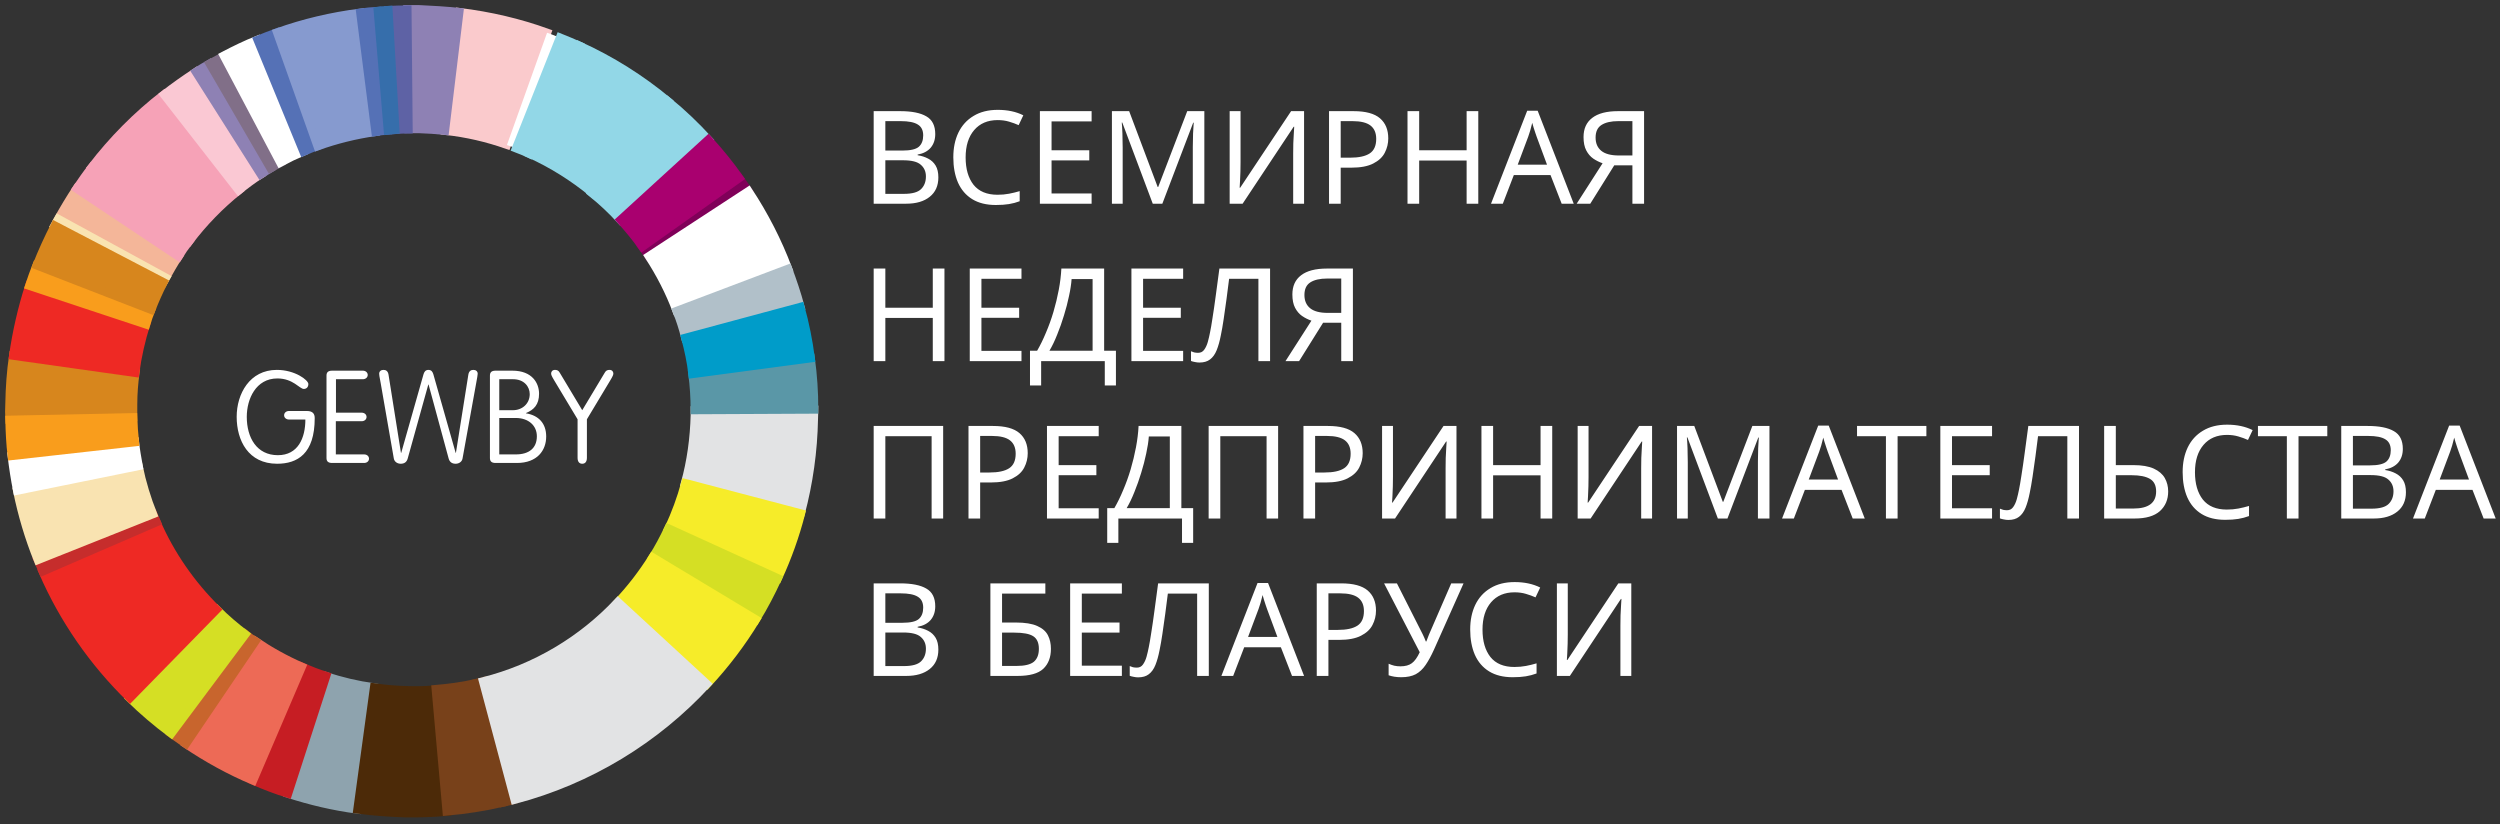 <?xml version="1.0" encoding="UTF-8"?> <svg xmlns="http://www.w3.org/2000/svg" width="270" height="89" viewBox="0 0 270 89" fill="none"><rect x="0" y="0" width="270" height="89" fill="#333333" stroke="none"/> <g clip-path="url(#clip0_79_1818)"> <path fill-rule="evenodd" clip-rule="evenodd" d="M49.635 1.31C52.919 1.712 56.079 2.454 59.084 3.537L54.747 15.636C52.64 14.894 50.41 14.368 48.086 14.12L49.635 1.31Z" fill="#FACACC"></path> <path fill-rule="evenodd" clip-rule="evenodd" d="M49.635 1.31C52.919 1.712 56.079 2.454 59.084 3.537L54.747 15.636C52.64 14.894 50.41 14.368 48.086 14.12L49.635 1.31Z" stroke="#FACACC" stroke-width="0.9" stroke-miterlimit="3.864"></path> <path fill-rule="evenodd" clip-rule="evenodd" d="M59.084 3.537C59.548 3.692 59.982 3.877 60.447 4.063L55.706 16.007C55.397 15.883 55.056 15.76 54.746 15.667L59.084 3.537Z" fill="white"></path> <path fill-rule="evenodd" clip-rule="evenodd" d="M60.478 4.063C61.16 4.342 61.873 4.62 62.554 4.93L57.194 16.626C56.73 16.41 56.234 16.193 55.738 16.008L60.478 4.063Z" fill="#92D7E7"></path> <path fill-rule="evenodd" clip-rule="evenodd" d="M60.478 4.063C61.16 4.342 61.873 4.62 62.554 4.93L57.194 16.626C56.73 16.41 56.234 16.193 55.738 16.008L60.478 4.063Z" stroke="#92D7E7" stroke-width="0.9" stroke-miterlimit="3.864"></path> <path fill-rule="evenodd" clip-rule="evenodd" d="M62.553 4.929C66.023 6.507 69.215 8.519 72.127 10.932L63.947 20.803C61.903 19.132 59.641 17.709 57.193 16.595L62.553 4.929Z" fill="#92D7E7"></path> <path fill-rule="evenodd" clip-rule="evenodd" d="M62.553 4.929C66.023 6.507 69.215 8.519 72.127 10.932L63.947 20.803C61.903 19.132 59.641 17.709 57.193 16.595L62.553 4.929Z" stroke="#92D7E7" stroke-width="0.9" stroke-miterlimit="3.864"></path> <path fill-rule="evenodd" clip-rule="evenodd" d="M79.841 19.226C80.182 19.69 80.492 20.154 80.802 20.618L70.051 27.642C69.834 27.302 69.617 26.992 69.369 26.652L79.841 19.226Z" fill="#800059"></path> <path fill-rule="evenodd" clip-rule="evenodd" d="M79.841 19.226C80.182 19.69 80.492 20.154 80.802 20.618L70.051 27.642C69.834 27.302 69.617 26.992 69.369 26.652L79.841 19.226Z" stroke="#800059" stroke-width="0.9" stroke-miterlimit="3.864"></path> <path fill-rule="evenodd" clip-rule="evenodd" d="M80.833 20.649C82.537 23.248 83.993 26.064 85.108 29.035L73.087 33.583C72.313 31.51 71.29 29.53 70.082 27.673L80.833 20.649Z" fill="white"></path> <path fill-rule="evenodd" clip-rule="evenodd" d="M80.833 20.649C82.537 23.248 83.993 26.064 85.108 29.035L73.087 33.583C72.313 31.51 71.29 29.53 70.082 27.673L80.833 20.649Z" stroke="white" stroke-width="0.9" stroke-miterlimit="3.864"></path> <path fill-rule="evenodd" clip-rule="evenodd" d="M85.107 29.034C85.603 30.365 86.067 31.726 86.439 33.119L74.015 36.461C73.767 35.47 73.458 34.511 73.086 33.583L85.107 29.034Z" fill="#B1C0C9"></path> <path fill-rule="evenodd" clip-rule="evenodd" d="M85.107 29.034C85.603 30.365 86.067 31.726 86.439 33.119L74.015 36.461C73.767 35.47 73.458 34.511 73.086 33.583L85.107 29.034Z" stroke="#B1C0C9" stroke-width="0.9" stroke-miterlimit="3.864"></path> <path fill-rule="evenodd" clip-rule="evenodd" d="M87.897 45.218C87.835 48.745 87.34 52.18 86.472 55.46L73.986 52.18C74.637 49.828 74.978 47.353 75.04 44.815V44.32L87.928 44.258C87.928 44.568 87.897 44.877 87.897 45.218Z" fill="#E2E3E4"></path> <path fill-rule="evenodd" clip-rule="evenodd" d="M87.897 45.218C87.835 48.745 87.34 52.18 86.472 55.46L73.986 52.18C74.637 49.828 74.978 47.353 75.04 44.815V44.32L87.928 44.258C87.928 44.568 87.897 44.877 87.897 45.218Z" stroke="#E2E3E4" stroke-width="0.9" stroke-miterlimit="3.864"></path> <path fill-rule="evenodd" clip-rule="evenodd" d="M86.504 55.46C85.884 57.873 85.047 60.194 84.025 62.422L72.221 57.038C72.964 55.491 73.553 53.851 74.018 52.18L86.504 55.46Z" fill="#F6EC29"></path> <path fill-rule="evenodd" clip-rule="evenodd" d="M86.504 55.46C85.884 57.873 85.047 60.194 84.025 62.422L72.221 57.038C72.964 55.491 73.553 53.851 74.018 52.18L86.504 55.46Z" stroke="#F6EC29" stroke-width="0.9" stroke-miterlimit="3.864"></path> <path fill-rule="evenodd" clip-rule="evenodd" d="M83.993 62.453C83.28 64.001 82.506 65.486 81.638 66.909L70.516 60.164C71.135 59.173 71.693 58.121 72.189 57.069L83.993 62.453Z" fill="#D5DF24"></path> <path fill-rule="evenodd" clip-rule="evenodd" d="M83.993 62.453C83.28 64.001 82.506 65.486 81.638 66.909L70.516 60.164C71.135 59.173 71.693 58.121 72.189 57.069L83.993 62.453Z" stroke="#D5DF24" stroke-width="0.9" stroke-miterlimit="3.864"></path> <path fill-rule="evenodd" clip-rule="evenodd" d="M55.551 86.372C55.148 86.496 54.746 86.589 54.312 86.682L51.307 73.809C51.586 73.748 51.864 73.686 52.174 73.593L55.551 86.372Z" fill="#78411A"></path> <path fill-rule="evenodd" clip-rule="evenodd" d="M55.551 86.372C55.148 86.496 54.746 86.589 54.312 86.682L51.307 73.809C51.586 73.748 51.864 73.686 52.174 73.593L55.551 86.372Z" stroke="#78411A" stroke-width="0.9" stroke-miterlimit="3.864"></path> <path fill-rule="evenodd" clip-rule="evenodd" d="M38.574 87.425C36.003 87.084 33.524 86.496 31.139 85.723L35.228 73.036C36.87 73.593 38.605 73.995 40.371 74.243L38.574 87.425Z" fill="#8EA3AE"></path> <path fill-rule="evenodd" clip-rule="evenodd" d="M38.574 87.425C36.003 87.084 33.524 86.496 31.139 85.723L35.228 73.036C36.87 73.593 38.605 73.995 40.371 74.243L38.574 87.425Z" stroke="#8EA3AE" stroke-width="0.9" stroke-miterlimit="3.864"></path> <path fill-rule="evenodd" clip-rule="evenodd" d="M31.106 85.722C29.805 85.32 28.535 84.825 27.326 84.299L32.593 72.015C33.461 72.386 34.328 72.726 35.227 73.005L31.106 85.722Z" fill="#C61D23"></path> <path fill-rule="evenodd" clip-rule="evenodd" d="M31.106 85.722C29.805 85.32 28.535 84.825 27.326 84.299L32.593 72.015C33.461 72.386 34.328 72.726 35.227 73.005L31.106 85.722Z" stroke="#C61D23" stroke-width="0.9" stroke-miterlimit="3.864"></path> <path fill-rule="evenodd" clip-rule="evenodd" d="M20.109 80.37L27.607 69.261C29.156 70.313 30.829 71.242 32.595 72.015L27.328 84.3C24.757 83.217 22.371 81.886 20.109 80.37Z" fill="#ED6A56"></path> <path fill-rule="evenodd" clip-rule="evenodd" d="M20.109 80.37L27.607 69.261C29.156 70.313 30.829 71.242 32.595 72.015L27.328 84.3C24.757 83.217 22.371 81.886 20.109 80.37Z" stroke="#ED6A56" stroke-width="0.9" stroke-miterlimit="3.864"></path> <path fill-rule="evenodd" clip-rule="evenodd" d="M20.078 80.339C19.551 79.967 19.025 79.596 18.498 79.225L26.491 68.487C26.832 68.766 27.204 69.013 27.576 69.261L20.078 80.339Z" fill="#C8652D"></path> <path fill-rule="evenodd" clip-rule="evenodd" d="M20.078 80.339C19.551 79.967 19.025 79.596 18.498 79.225L26.491 68.487C26.832 68.766 27.204 69.013 27.576 69.261L20.078 80.339Z" stroke="#C8652D" stroke-width="0.9" stroke-miterlimit="3.864"></path> <path fill-rule="evenodd" clip-rule="evenodd" d="M18.497 79.224C16.917 78.049 15.429 76.78 14.035 75.418L23.423 65.857C24.383 66.816 25.406 67.683 26.49 68.518L18.497 79.224Z" fill="#D5DF24"></path> <path fill-rule="evenodd" clip-rule="evenodd" d="M18.497 79.224C16.917 78.049 15.429 76.78 14.035 75.418L23.423 65.857C24.383 66.816 25.406 67.683 26.49 68.518L18.497 79.224Z" stroke="#D5DF24" stroke-width="0.9" stroke-miterlimit="3.864"></path> <path fill-rule="evenodd" clip-rule="evenodd" d="M14.036 75.387C10.07 71.519 6.848 66.878 4.617 61.741L16.886 56.388C18.435 59.947 20.666 63.134 23.392 65.826L14.036 75.387Z" fill="#EE2924"></path> <path fill-rule="evenodd" clip-rule="evenodd" d="M14.036 75.387C10.07 71.519 6.848 66.878 4.617 61.741L16.886 56.388C18.435 59.947 20.666 63.134 23.392 65.826L14.036 75.387Z" stroke="#EE2924" stroke-width="0.9" stroke-miterlimit="3.864"></path> <path fill-rule="evenodd" clip-rule="evenodd" d="M4.617 61.711C4.431 61.308 4.276 60.875 4.09 60.473L16.545 55.522C16.669 55.8 16.793 56.11 16.916 56.388L4.617 61.711Z" fill="#C62D2C"></path> <path fill-rule="evenodd" clip-rule="evenodd" d="M4.617 61.711C4.431 61.308 4.276 60.875 4.09 60.473L16.545 55.522C16.669 55.8 16.793 56.11 16.916 56.388L4.617 61.711Z" stroke="#C62D2C" stroke-width="0.9" stroke-miterlimit="3.864"></path> <path fill-rule="evenodd" clip-rule="evenodd" d="M4.09 60.473C3.13 58.09 2.386 55.584 1.859 53.015L14.965 50.385C15.337 52.149 15.863 53.882 16.514 55.522L4.09 60.473Z" fill="#F9E3B1"></path> <path fill-rule="evenodd" clip-rule="evenodd" d="M4.09 60.473C3.13 58.09 2.386 55.584 1.859 53.015L14.965 50.385C15.337 52.149 15.863 53.882 16.514 55.522L4.09 60.473Z" stroke="#F9E3B1" stroke-width="0.9" stroke-miterlimit="3.864"></path> <path fill-rule="evenodd" clip-rule="evenodd" d="M1.023 43.609C1.054 41.845 1.178 40.112 1.426 38.41L14.624 40.236C14.47 41.35 14.377 42.495 14.377 43.67C14.377 44.135 14.377 44.568 14.377 45.032L1.023 45.31C0.992 44.754 0.992 44.197 1.023 43.609Z" fill="#D7861D"></path> <path fill-rule="evenodd" clip-rule="evenodd" d="M1.023 43.609C1.054 41.845 1.178 40.112 1.426 38.41L14.624 40.236C14.47 41.35 14.377 42.495 14.377 43.67C14.377 44.135 14.377 44.568 14.377 45.032L1.023 45.31C0.992 44.754 0.992 44.197 1.023 43.609Z" stroke="#D7861D" stroke-width="0.9" stroke-miterlimit="3.864"></path> <path fill-rule="evenodd" clip-rule="evenodd" d="M1.426 38.41C1.798 35.811 2.386 33.274 3.161 30.86L15.771 35.007C15.244 36.709 14.841 38.441 14.593 40.267L1.426 38.41Z" fill="#EE2924"></path> <path fill-rule="evenodd" clip-rule="evenodd" d="M1.426 38.41C1.798 35.811 2.386 33.274 3.161 30.86L15.771 35.007C15.244 36.709 14.841 38.441 14.593 40.267L1.426 38.41Z" stroke="#EE2924" stroke-width="0.9" stroke-miterlimit="3.864"></path> <path fill-rule="evenodd" clip-rule="evenodd" d="M6.289 23.651C6.909 22.537 7.559 21.454 8.272 20.371L19.27 27.704C18.775 28.447 18.341 29.22 17.907 29.994L6.289 23.651Z" fill="#F4B699"></path> <path fill-rule="evenodd" clip-rule="evenodd" d="M6.289 23.651C6.909 22.537 7.559 21.454 8.272 20.371L19.27 27.704C18.775 28.447 18.341 29.22 17.907 29.994L6.289 23.651Z" stroke="#F4B699" stroke-width="0.9" stroke-miterlimit="3.864"></path> <path fill-rule="evenodd" clip-rule="evenodd" d="M8.273 20.37C8.8 19.597 9.327 18.823 9.915 18.081L20.387 26.095C19.985 26.621 19.613 27.147 19.272 27.704L8.273 20.37Z" fill="#F6A2B7"></path> <path fill-rule="evenodd" clip-rule="evenodd" d="M8.273 20.37C8.8 19.597 9.327 18.823 9.915 18.081L20.387 26.095C19.985 26.621 19.613 27.147 19.272 27.704L8.273 20.37Z" stroke="#F6A2B7" stroke-width="0.9" stroke-miterlimit="3.864"></path> <path fill-rule="evenodd" clip-rule="evenodd" d="M9.916 18.05C12.178 15.11 14.78 12.48 17.692 10.221L25.779 20.556C23.765 22.165 21.968 24.022 20.419 26.064L9.916 18.05Z" fill="#F6A2B7"></path> <path fill-rule="evenodd" clip-rule="evenodd" d="M9.916 18.05C12.178 15.11 14.78 12.48 17.692 10.221L25.779 20.556C23.765 22.165 21.968 24.022 20.419 26.064L9.916 18.05Z" stroke="#F6A2B7" stroke-width="0.9" stroke-miterlimit="3.864"></path> <path fill-rule="evenodd" clip-rule="evenodd" d="M17.723 10.221C18.838 9.354 19.984 8.55 21.162 7.776L28.164 18.823C27.327 19.349 26.552 19.937 25.778 20.556L17.723 10.221Z" fill="#FAC8D3"></path> <path fill-rule="evenodd" clip-rule="evenodd" d="M17.723 10.221C18.838 9.354 19.984 8.55 21.162 7.776L28.164 18.823C27.327 19.349 26.552 19.937 25.778 20.556L17.723 10.221Z" stroke="#FAC8D3" stroke-width="0.9" stroke-miterlimit="3.864"></path> <path fill-rule="evenodd" clip-rule="evenodd" d="M21.162 7.776C21.658 7.467 22.123 7.157 22.618 6.879L29.186 18.204C28.846 18.421 28.505 18.606 28.164 18.823L21.162 7.776Z" fill="#8E81B4"></path> <path fill-rule="evenodd" clip-rule="evenodd" d="M21.162 7.776C21.658 7.467 22.123 7.157 22.618 6.879L29.186 18.204C28.846 18.421 28.505 18.606 28.164 18.823L21.162 7.776Z" stroke="#8E81B4" stroke-width="0.9" stroke-miterlimit="3.864"></path> <path fill-rule="evenodd" clip-rule="evenodd" d="M22.648 6.879C23.144 6.601 23.64 6.322 24.167 6.044L30.27 17.586C29.929 17.771 29.557 17.988 29.217 18.174L22.648 6.879Z" fill="#816F88"></path> <path fill-rule="evenodd" clip-rule="evenodd" d="M22.648 6.879C23.144 6.601 23.64 6.322 24.167 6.044L30.27 17.586C29.929 17.771 29.557 17.988 29.217 18.174L22.648 6.879Z" stroke="#816F88" stroke-width="0.9" stroke-miterlimit="3.864"></path> <path fill-rule="evenodd" clip-rule="evenodd" d="M24.168 6.013C25.345 5.394 26.554 4.806 27.793 4.311L32.781 16.348C31.913 16.719 31.077 17.122 30.271 17.555L24.168 6.013Z" fill="white"></path> <path fill-rule="evenodd" clip-rule="evenodd" d="M24.168 6.013C25.345 5.394 26.554 4.806 27.793 4.311L32.781 16.348C31.913 16.719 31.077 17.122 30.271 17.555L24.168 6.013Z" stroke="white" stroke-width="0.9" stroke-miterlimit="3.864"></path> <path fill-rule="evenodd" clip-rule="evenodd" d="M27.822 4.311C28.504 4.032 29.216 3.754 29.898 3.506L34.236 15.791C33.74 15.976 33.275 16.162 32.779 16.379L27.822 4.311Z" fill="#5571B6"></path> <path fill-rule="evenodd" clip-rule="evenodd" d="M27.822 4.311C28.504 4.032 29.216 3.754 29.898 3.506L34.236 15.791C33.74 15.976 33.275 16.162 32.779 16.379L27.822 4.311Z" stroke="#5571B6" stroke-width="0.9" stroke-miterlimit="3.864"></path> <path fill-rule="evenodd" clip-rule="evenodd" d="M29.93 3.507C32.78 2.486 35.785 1.774 38.914 1.372L40.557 14.244C38.388 14.553 36.281 15.079 34.298 15.791L29.93 3.507Z" fill="#869ACF"></path> <path fill-rule="evenodd" clip-rule="evenodd" d="M29.93 3.507C32.78 2.486 35.785 1.774 38.914 1.372L40.557 14.244C38.388 14.553 36.281 15.079 34.298 15.791L29.93 3.507Z" stroke="#869ACF" stroke-width="0.9" stroke-miterlimit="3.864"></path> <path fill-rule="evenodd" clip-rule="evenodd" d="M49.604 1.309L48.055 14.12C47.125 14.027 46.196 13.965 45.235 13.934C44.864 13.934 44.492 13.934 44.12 13.934L43.996 1C44.399 1 44.833 1 45.266 1C46.722 1.062 48.179 1.155 49.604 1.309Z" fill="#8E81B4"></path> <path fill-rule="evenodd" clip-rule="evenodd" d="M49.604 1.309L48.055 14.12C47.125 14.027 46.196 13.965 45.235 13.934C44.864 13.934 44.492 13.934 44.12 13.934L43.996 1C44.399 1 44.833 1 45.266 1C46.722 1.062 48.179 1.155 49.604 1.309Z" stroke="#8E81B4" stroke-width="0.9" stroke-miterlimit="3.864"></path> <path fill-rule="evenodd" clip-rule="evenodd" d="M43.996 1.031L44.12 13.965C43.655 13.965 43.16 13.996 42.695 14.027L41.951 1.093C42.633 1.062 43.314 1.031 43.996 1.031Z" fill="#5E62A5"></path> <path fill-rule="evenodd" clip-rule="evenodd" d="M43.996 1.031L44.12 13.965C43.655 13.965 43.16 13.996 42.695 14.027L41.951 1.093C42.633 1.062 43.314 1.031 43.996 1.031Z" stroke="#5E62A5" stroke-width="0.9" stroke-miterlimit="3.864"></path> <path fill-rule="evenodd" clip-rule="evenodd" d="M38.914 1.371C39.534 1.278 40.153 1.216 40.773 1.186L41.857 14.089C41.424 14.12 40.99 14.182 40.556 14.244L38.914 1.371Z" fill="#5571B6"></path> <path fill-rule="evenodd" clip-rule="evenodd" d="M38.914 1.371C39.534 1.278 40.153 1.216 40.773 1.186L41.857 14.089C41.424 14.12 40.99 14.182 40.556 14.244L38.914 1.371Z" stroke="#5571B6" stroke-width="0.9" stroke-miterlimit="3.864"></path> <path fill-rule="evenodd" clip-rule="evenodd" d="M41.951 1.093L42.695 14.027C42.416 14.058 42.137 14.058 41.889 14.089L40.805 1.186C41.145 1.124 41.548 1.124 41.951 1.093Z" fill="#366EAB"></path> <path fill-rule="evenodd" clip-rule="evenodd" d="M41.951 1.093L42.695 14.027C42.416 14.058 42.137 14.058 41.889 14.089L40.805 1.186C41.145 1.124 41.548 1.124 41.951 1.093Z" stroke="#366EAB" stroke-width="0.9" stroke-miterlimit="3.864"></path> <path fill-rule="evenodd" clip-rule="evenodd" d="M6.29 23.65L17.908 29.994C17.815 30.148 17.753 30.303 17.66 30.458L5.918 24.331C6.042 24.114 6.166 23.867 6.29 23.65Z" fill="#F9E3B1"></path> <path fill-rule="evenodd" clip-rule="evenodd" d="M6.29 23.65L17.908 29.994C17.815 30.148 17.753 30.303 17.66 30.458L5.918 24.331C6.042 24.114 6.166 23.867 6.29 23.65Z" stroke="#F9E3B1" stroke-width="0.9" stroke-miterlimit="3.864"></path> <path fill-rule="evenodd" clip-rule="evenodd" d="M3.16 30.86C3.408 30.117 3.656 29.405 3.935 28.694L16.297 33.521C16.111 34.016 15.925 34.511 15.77 35.037L3.16 30.86Z" fill="#F99D1C"></path> <path fill-rule="evenodd" clip-rule="evenodd" d="M3.16 30.86C3.408 30.117 3.656 29.405 3.935 28.694L16.297 33.521C16.111 34.016 15.925 34.511 15.77 35.037L3.16 30.86Z" stroke="#F99D1C" stroke-width="0.9" stroke-miterlimit="3.864"></path> <path fill-rule="evenodd" clip-rule="evenodd" d="M16.329 33.46L3.967 28.663C4.555 27.178 5.206 25.755 5.919 24.362L17.661 30.489C17.165 31.448 16.731 32.438 16.329 33.46Z" fill="#D7861D"></path> <path fill-rule="evenodd" clip-rule="evenodd" d="M16.329 33.46L3.967 28.663C4.555 27.178 5.206 25.755 5.919 24.362L17.661 30.489C17.165 31.448 16.731 32.438 16.329 33.46Z" stroke="#D7861D" stroke-width="0.9" stroke-miterlimit="3.864"></path> <path fill-rule="evenodd" clip-rule="evenodd" d="M38.605 87.424L40.403 74.242C41.642 74.428 42.881 74.521 44.151 74.552C45.143 74.583 46.103 74.552 47.095 74.459L48.272 87.671C46.754 87.795 45.236 87.857 43.687 87.826C41.952 87.764 40.248 87.641 38.605 87.424Z" fill="#4C2A08"></path> <path fill-rule="evenodd" clip-rule="evenodd" d="M38.605 87.424L40.403 74.242C41.642 74.428 42.881 74.521 44.151 74.552C45.143 74.583 46.103 74.552 47.095 74.459L48.272 87.671C46.754 87.795 45.236 87.857 43.687 87.826C41.952 87.764 40.248 87.641 38.605 87.424Z" stroke="#4C2A08" stroke-width="0.9" stroke-miterlimit="3.864"></path> <path fill-rule="evenodd" clip-rule="evenodd" d="M54.312 86.681C52.329 87.146 50.316 87.455 48.24 87.641L47.062 74.428C48.488 74.304 49.913 74.118 51.276 73.809L54.312 86.681Z" fill="#78411A"></path> <path fill-rule="evenodd" clip-rule="evenodd" d="M54.312 86.681C52.329 87.146 50.316 87.455 48.24 87.641L47.062 74.428C48.488 74.304 49.913 74.118 51.276 73.809L54.312 86.681Z" stroke="#78411A" stroke-width="0.9" stroke-miterlimit="3.864"></path> <path fill-rule="evenodd" clip-rule="evenodd" d="M72.128 10.933C73.677 12.202 75.133 13.594 76.497 15.079L67.016 23.744C66.056 22.692 65.033 21.732 63.918 20.835L72.128 10.933Z" fill="#92D7E7"></path> <path fill-rule="evenodd" clip-rule="evenodd" d="M72.128 10.933C73.677 12.202 75.133 13.594 76.497 15.079L67.016 23.744C66.056 22.692 65.033 21.732 63.918 20.835L72.128 10.933Z" stroke="#92D7E7" stroke-width="0.9" stroke-miterlimit="3.864"></path> <path fill-rule="evenodd" clip-rule="evenodd" d="M79.842 19.225L69.37 26.652C68.658 25.631 67.852 24.672 67.016 23.743L76.496 15.079C77.704 16.41 78.82 17.771 79.842 19.225Z" fill="#A9006F"></path> <path fill-rule="evenodd" clip-rule="evenodd" d="M79.842 19.225L69.37 26.652C68.658 25.631 67.852 24.672 67.016 23.743L76.496 15.079C77.704 16.41 78.82 17.771 79.842 19.225Z" stroke="#A9006F" stroke-width="0.9" stroke-miterlimit="3.864"></path> <path fill-rule="evenodd" clip-rule="evenodd" d="M1.86 52.985C1.612 51.747 1.426 50.51 1.271 49.241L14.563 47.725C14.656 48.591 14.811 49.457 14.966 50.324L1.86 52.985Z" fill="white"></path> <path fill-rule="evenodd" clip-rule="evenodd" d="M1.86 52.985C1.612 51.747 1.426 50.51 1.271 49.241L14.563 47.725C14.656 48.591 14.811 49.457 14.966 50.324L1.86 52.985Z" stroke="white" stroke-width="0.9" stroke-miterlimit="3.864"></path> <path fill-rule="evenodd" clip-rule="evenodd" d="M1.023 45.342L14.377 45.063C14.408 45.961 14.47 46.858 14.563 47.755L1.271 49.241C1.116 47.972 1.054 46.642 1.023 45.342Z" fill="#F99D1C"></path> <path fill-rule="evenodd" clip-rule="evenodd" d="M1.023 45.342L14.377 45.063C14.408 45.961 14.47 46.858 14.563 47.755L1.271 49.241C1.116 47.972 1.054 46.642 1.023 45.342Z" stroke="#F99D1C" stroke-width="0.9" stroke-miterlimit="3.864"></path> <path fill-rule="evenodd" clip-rule="evenodd" d="M81.639 66.909C80.121 69.415 78.355 71.736 76.372 73.871L66.768 65.021C68.162 63.536 69.401 61.927 70.485 60.194L81.639 66.909Z" fill="#F6EC29"></path> <path fill-rule="evenodd" clip-rule="evenodd" d="M81.639 66.909C80.121 69.415 78.355 71.736 76.372 73.871L66.768 65.021C68.162 63.536 69.401 61.927 70.485 60.194L81.639 66.909Z" stroke="#F6EC29" stroke-width="0.9" stroke-miterlimit="3.864"></path> <path fill-rule="evenodd" clip-rule="evenodd" d="M55.582 86.372L52.174 73.593C57.843 72.169 62.863 69.137 66.735 65.022L76.34 73.871C70.825 79.843 63.668 84.237 55.582 86.372Z" fill="#E2E3E4"></path> <path fill-rule="evenodd" clip-rule="evenodd" d="M55.582 86.372L52.174 73.593C57.843 72.169 62.863 69.137 66.735 65.022L76.34 73.871C70.825 79.843 63.668 84.237 55.582 86.372Z" stroke="#E2E3E4" stroke-width="0.9" stroke-miterlimit="3.864"></path> <path fill-rule="evenodd" clip-rule="evenodd" d="M74.791 40.39L87.556 38.688C87.803 40.514 87.927 42.34 87.927 44.227L75.039 44.289C75.039 42.959 74.946 41.659 74.791 40.39Z" fill="#5A97A7"></path> <path fill-rule="evenodd" clip-rule="evenodd" d="M74.791 40.39L87.556 38.688C87.803 40.514 87.927 42.34 87.927 44.227L75.039 44.289C75.039 42.959 74.946 41.659 74.791 40.39Z" stroke="#5A97A7" stroke-width="0.9" stroke-miterlimit="3.864"></path> <path fill-rule="evenodd" clip-rule="evenodd" d="M86.441 33.15C86.937 34.945 87.309 36.801 87.557 38.689L74.792 40.391C74.637 39.06 74.358 37.76 74.018 36.492L86.441 33.15Z" fill="#009CC9"></path> <path fill-rule="evenodd" clip-rule="evenodd" d="M86.441 33.15C86.937 34.945 87.309 36.801 87.557 38.689L74.792 40.391C74.637 39.06 74.358 37.76 74.018 36.492L86.441 33.15Z" stroke="#009CC9" stroke-width="0.9" stroke-miterlimit="3.864"></path> <path d="M31.216 44.386C30.895 44.386 30.684 44.596 30.684 44.848C30.684 45.1 30.895 45.31 31.216 45.31H32.98C32.98 47.312 32.182 49.16 30.012 49.16C27.73 49.16 26.652 47.27 26.652 45.016C26.652 43.098 27.633 40.872 29.956 40.872C31.665 40.872 32.35 42.006 32.812 42.006C33.065 42.006 33.303 41.838 33.303 41.474C33.303 41.054 31.86 39.948 29.901 39.948C26.96 39.948 25.561 42.538 25.561 45.016C25.561 47.578 26.82 50.084 29.928 50.084C32.112 50.084 33.989 49.02 33.989 45.156C33.989 44.75 33.834 44.386 33.135 44.386H31.216ZM36.27 45.492H39.056C39.378 45.492 39.588 45.282 39.588 45.03C39.588 44.778 39.378 44.568 39.056 44.568H36.284V40.956H39.182C39.504 40.956 39.714 40.746 39.714 40.494C39.714 40.242 39.504 40.032 39.182 40.032H35.878C35.43 40.032 35.262 40.214 35.262 40.564V49.468C35.262 49.818 35.43 50 35.878 50H39.322C39.644 50 39.854 49.79 39.854 49.538C39.854 49.286 39.644 49.076 39.322 49.076H36.27V45.492ZM43.331 48.908H43.303L41.959 40.452C41.889 40.046 41.651 39.948 41.413 39.948C41.161 39.948 40.951 40.088 40.951 40.368C40.951 40.48 40.965 40.592 41.119 41.404L42.533 49.524C42.603 49.902 42.953 50.084 43.275 50.084C43.639 50.084 43.919 49.93 44.031 49.524L46.257 41.53H46.285L48.455 49.524C48.567 49.93 48.847 50.084 49.211 50.084C49.533 50.084 49.883 49.902 49.953 49.524L51.423 41.404C51.521 40.886 51.591 40.48 51.591 40.368C51.591 40.088 51.381 39.948 51.129 39.948C50.891 39.948 50.653 40.046 50.583 40.452L49.239 48.908H49.211L46.803 40.424C46.733 40.186 46.607 39.948 46.271 39.948C45.935 39.948 45.809 40.186 45.739 40.424L43.331 48.908ZM52.913 49.468C52.913 49.818 53.081 50 53.529 50H55.825C58.023 50 58.989 48.642 58.989 47.144C58.989 45.73 58.177 44.862 56.805 44.638V44.61C57.659 44.26 58.219 43.7 58.219 42.524C58.219 41.404 57.505 40.032 55.335 40.032H53.529C53.081 40.032 52.913 40.214 52.913 40.564V49.468ZM53.921 40.956H55.419C56.595 40.956 57.211 41.754 57.211 42.566C57.211 43.574 56.427 44.302 55.391 44.302H53.921V40.956ZM53.921 45.142H55.699C57.071 45.142 57.981 45.954 57.981 47.116C57.981 48.404 57.127 49.076 55.713 49.076H53.921V45.142ZM62.882 44.302L60.446 40.242C60.32 40.018 60.166 39.948 59.942 39.948C59.662 39.948 59.522 40.13 59.522 40.34C59.522 40.466 59.578 40.62 59.83 41.04L62.378 45.282V49.44C62.378 49.86 62.56 50.084 62.882 50.084C63.204 50.084 63.386 49.86 63.386 49.44V45.282L65.934 41.04C66.186 40.62 66.242 40.466 66.242 40.34C66.242 40.13 66.102 39.948 65.822 39.948C65.598 39.948 65.444 40.018 65.318 40.242L62.882 44.302Z" fill="white"></path> <path d="M97.213 12.004C98.464 12.004 99.407 12.191 100.041 12.564C100.685 12.928 101.007 13.567 101.007 14.482C101.007 15.07 100.844 15.56 100.517 15.952C100.19 16.334 99.719 16.582 99.103 16.694V16.764C99.523 16.829 99.901 16.951 100.237 17.128C100.582 17.305 100.853 17.557 101.049 17.884C101.245 18.21 101.343 18.635 101.343 19.158C101.343 20.063 101.03 20.763 100.405 21.258C99.789 21.753 98.945 22 97.871 22H94.357V12.004H97.213ZM97.465 16.26C98.324 16.26 98.912 16.125 99.229 15.854C99.547 15.574 99.705 15.163 99.705 14.622C99.705 14.071 99.509 13.679 99.117 13.446C98.735 13.203 98.119 13.082 97.269 13.082H95.617V16.26H97.465ZM95.617 17.31V20.936H97.633C98.52 20.936 99.136 20.763 99.481 20.418C99.827 20.073 99.999 19.62 99.999 19.06C99.999 18.537 99.817 18.117 99.453 17.8C99.099 17.473 98.459 17.31 97.535 17.31H95.617ZM107.746 12.97C106.673 12.97 105.828 13.329 105.212 14.048C104.596 14.767 104.288 15.751 104.288 17.002C104.288 18.243 104.573 19.228 105.142 19.956C105.721 20.674 106.584 21.034 107.732 21.034C108.171 21.034 108.586 20.997 108.978 20.922C109.37 20.847 109.753 20.754 110.126 20.642V21.734C109.753 21.874 109.366 21.977 108.964 22.042C108.572 22.107 108.101 22.14 107.55 22.14C106.533 22.14 105.684 21.93 105.002 21.51C104.321 21.09 103.808 20.492 103.462 19.718C103.126 18.943 102.958 18.033 102.958 16.988C102.958 15.98 103.14 15.093 103.504 14.328C103.878 13.553 104.424 12.951 105.142 12.522C105.861 12.083 106.734 11.864 107.76 11.864C108.815 11.864 109.734 12.06 110.518 12.452L110.014 13.516C109.706 13.376 109.361 13.25 108.978 13.138C108.605 13.026 108.194 12.97 107.746 12.97ZM117.894 22H112.308V12.004H117.894V13.11H113.568V16.232H117.642V17.324H113.568V20.894H117.894V22ZM124.497 22L121.207 13.236H121.151C121.179 13.525 121.203 13.917 121.221 14.412C121.24 14.897 121.249 15.406 121.249 15.938V22H120.087V12.004H121.949L125.029 20.194H125.085L128.221 12.004H130.069V22H128.823V15.854C128.823 15.368 128.833 14.888 128.851 14.412C128.879 13.936 128.903 13.549 128.921 13.25H128.865L125.533 22H124.497ZM132.803 12.004H133.979V17.492C133.979 17.8 133.974 18.145 133.965 18.528C133.955 18.91 133.941 19.261 133.923 19.578C133.913 19.895 133.899 20.128 133.881 20.278H133.937L139.439 12.004H140.839V22H139.663V16.568C139.663 16.223 139.667 15.854 139.677 15.462C139.695 15.07 139.714 14.71 139.733 14.384C139.751 14.057 139.765 13.824 139.775 13.684H139.719L134.203 22H132.803V12.004ZM146.181 12.004C147.487 12.004 148.439 12.261 149.037 12.774C149.634 13.287 149.933 14.011 149.933 14.944C149.933 15.495 149.807 16.012 149.555 16.498C149.312 16.974 148.897 17.361 148.309 17.66C147.73 17.959 146.941 18.108 145.943 18.108H144.795V22H143.535V12.004H146.181ZM146.069 13.082H144.795V17.03H145.803C146.755 17.03 147.464 16.876 147.931 16.568C148.397 16.26 148.631 15.737 148.631 15C148.631 14.356 148.425 13.875 148.015 13.558C147.604 13.241 146.955 13.082 146.069 13.082ZM159.655 22H158.395V17.338H153.271V22H152.011V12.004H153.271V16.232H158.395V12.004H159.655V22ZM168.66 22L167.456 18.906H163.494L162.304 22H161.03L164.936 11.962H166.07L169.962 22H168.66ZM165.958 14.762C165.93 14.687 165.884 14.552 165.818 14.356C165.753 14.16 165.688 13.959 165.622 13.754C165.566 13.539 165.52 13.376 165.482 13.264C165.417 13.553 165.342 13.838 165.258 14.118C165.174 14.389 165.104 14.603 165.048 14.762L163.914 17.786H167.078L165.958 14.762ZM174.34 17.856L171.75 22H170.28L173.08 17.632C172.725 17.511 172.389 17.343 172.072 17.128C171.764 16.913 171.512 16.619 171.316 16.246C171.12 15.873 171.022 15.392 171.022 14.804C171.022 13.899 171.334 13.208 171.96 12.732C172.585 12.246 173.518 12.004 174.76 12.004H177.56V22H176.3V17.856H174.34ZM174.788 13.082C173.994 13.082 173.383 13.222 172.954 13.502C172.534 13.773 172.324 14.225 172.324 14.86C172.324 15.476 172.529 15.952 172.94 16.288C173.35 16.624 173.985 16.792 174.844 16.792H176.3V13.082H174.788Z" fill="white"></path> <path d="M102.001 39H100.741V34.338H95.617V39H94.357V29.004H95.617V33.232H100.741V29.004H102.001V39ZM110.32 39H104.734V29.004H110.32V30.11H105.994V33.232H110.068V34.324H105.994V37.894H110.32V39ZM119.247 29.004V37.88H120.521V41.632H119.317V39H112.443V41.632H111.239V37.88H112.009C112.345 37.301 112.663 36.653 112.961 35.934C113.269 35.215 113.54 34.464 113.773 33.68C114.007 32.887 114.198 32.093 114.347 31.3C114.497 30.507 114.59 29.741 114.627 29.004H119.247ZM115.733 30.138C115.696 30.679 115.603 31.291 115.453 31.972C115.313 32.653 115.131 33.353 114.907 34.072C114.693 34.781 114.45 35.467 114.179 36.13C113.918 36.793 113.638 37.376 113.339 37.88H118.001V30.138H115.733ZM127.779 39H122.193V29.004H127.779V30.11H123.453V33.232H127.527V34.324H123.453V37.894H127.779V39ZM137.168 39H135.908V30.11H132.744C132.66 30.801 132.567 31.529 132.464 32.294C132.362 33.05 132.259 33.773 132.156 34.464C132.054 35.155 131.951 35.743 131.848 36.228C131.727 36.853 131.578 37.385 131.4 37.824C131.223 38.263 130.985 38.594 130.686 38.818C130.397 39.042 130.014 39.154 129.538 39.154C129.38 39.154 129.216 39.135 129.048 39.098C128.89 39.07 128.75 39.033 128.628 38.986V37.936C128.731 37.983 128.848 38.025 128.978 38.062C129.109 38.09 129.249 38.104 129.398 38.104C129.678 38.104 129.898 37.992 130.056 37.768C130.224 37.535 130.355 37.25 130.448 36.914C130.542 36.569 130.621 36.228 130.686 35.892C130.761 35.537 130.85 35.019 130.952 34.338C131.064 33.647 131.181 32.845 131.302 31.93C131.433 31.015 131.564 30.04 131.694 29.004H137.168V39ZM142.894 34.856L140.304 39H138.834L141.634 34.632C141.28 34.511 140.944 34.343 140.626 34.128C140.318 33.913 140.066 33.619 139.87 33.246C139.674 32.873 139.576 32.392 139.576 31.804C139.576 30.899 139.889 30.208 140.514 29.732C141.14 29.247 142.073 29.004 143.314 29.004H146.114V39H144.854V34.856H142.894ZM143.342 30.082C142.549 30.082 141.938 30.222 141.508 30.502C141.088 30.773 140.878 31.225 140.878 31.86C140.878 32.476 141.084 32.952 141.494 33.288C141.905 33.624 142.54 33.792 143.398 33.792H144.854V30.082H143.342Z" fill="white"></path> <path d="M94.357 56V46.004H101.861V56H100.615V47.11H95.617V56H94.357ZM107.243 46.004C108.55 46.004 109.502 46.261 110.099 46.774C110.697 47.287 110.995 48.011 110.995 48.944C110.995 49.495 110.869 50.013 110.617 50.498C110.375 50.974 109.959 51.361 109.371 51.66C108.793 51.959 108.004 52.108 107.005 52.108H105.857V56H104.597V46.004H107.243ZM107.131 47.082H105.857V51.03H106.865C107.817 51.03 108.527 50.876 108.993 50.568C109.46 50.26 109.693 49.737 109.693 49C109.693 48.356 109.488 47.875 109.077 47.558C108.667 47.24 108.018 47.082 107.131 47.082ZM118.66 56H113.074V46.004H118.66V47.11H114.334V50.232H118.408V51.324H114.334V54.894H118.66V56ZM127.587 46.004V54.88H128.861V58.632H127.657V56H120.783V58.632H119.579V54.88H120.349C120.685 54.301 121.002 53.653 121.301 52.934C121.609 52.215 121.88 51.464 122.113 50.68C122.346 49.886 122.538 49.093 122.687 48.3C122.836 47.507 122.93 46.741 122.967 46.004H127.587ZM124.073 47.138C124.036 47.679 123.942 48.291 123.793 48.972C123.653 49.653 123.471 50.353 123.247 51.072C123.032 51.781 122.79 52.467 122.519 53.13C122.258 53.792 121.978 54.376 121.679 54.88H126.341V47.138H124.073ZM130.533 56V46.004H138.037V56H136.791V47.11H131.793V56H130.533ZM143.419 46.004C144.726 46.004 145.678 46.261 146.275 46.774C146.872 47.287 147.171 48.011 147.171 48.944C147.171 49.495 147.045 50.013 146.793 50.498C146.55 50.974 146.135 51.361 145.547 51.66C144.968 51.959 144.18 52.108 143.181 52.108H142.033V56H140.773V46.004H143.419ZM143.307 47.082H142.033V51.03H143.041C143.993 51.03 144.702 50.876 145.169 50.568C145.636 50.26 145.869 49.737 145.869 49C145.869 48.356 145.664 47.875 145.253 47.558C144.842 47.24 144.194 47.082 143.307 47.082ZM149.264 46.004H150.44V51.492C150.44 51.8 150.435 52.145 150.426 52.528C150.416 52.91 150.402 53.261 150.384 53.578C150.374 53.895 150.36 54.129 150.342 54.278H150.398L155.9 46.004H157.3V56H156.124V50.568C156.124 50.222 156.128 49.854 156.138 49.462C156.156 49.07 156.175 48.711 156.194 48.384C156.212 48.057 156.226 47.824 156.236 47.684H156.18L150.664 56H149.264V46.004ZM167.64 56H166.38V51.338H161.256V56H159.996V46.004H161.256V50.232H166.38V46.004H167.64V56ZM170.387 46.004H171.563V51.492C171.563 51.8 171.558 52.145 171.549 52.528C171.539 52.91 171.525 53.261 171.507 53.578C171.497 53.895 171.483 54.129 171.465 54.278H171.521L177.023 46.004H178.423V56H177.247V50.568C177.247 50.222 177.251 49.854 177.261 49.462C177.279 49.07 177.298 48.711 177.317 48.384C177.335 48.057 177.349 47.824 177.359 47.684H177.303L171.787 56H170.387V46.004ZM185.529 56L182.239 47.236H182.183C182.211 47.525 182.234 47.917 182.253 48.412C182.271 48.897 182.281 49.406 182.281 49.938V56H181.119V46.004H182.981L186.061 54.194H186.117L189.253 46.004H191.101V56H189.855V49.854C189.855 49.368 189.864 48.888 189.883 48.412C189.911 47.936 189.934 47.548 189.953 47.25H189.897L186.565 56H185.529ZM200.092 56L198.888 52.906H194.926L193.736 56H192.462L196.368 45.962H197.502L201.394 56H200.092ZM197.39 48.762C197.362 48.687 197.315 48.552 197.25 48.356C197.185 48.16 197.119 47.959 197.054 47.754C196.998 47.539 196.951 47.376 196.914 47.264C196.849 47.553 196.774 47.838 196.69 48.118C196.606 48.389 196.536 48.603 196.48 48.762L195.346 51.786H198.51L197.39 48.762ZM204.941 56H203.681V47.11H200.559V46.004H208.049V47.11H204.941V56ZM215.142 56H209.556V46.004H215.142V47.11H210.816V50.232H214.89V51.324H210.816V54.894H215.142V56ZM224.532 56H223.272V47.11H220.108C220.024 47.8 219.93 48.529 219.828 49.294C219.725 50.05 219.622 50.773 219.52 51.464C219.417 52.154 219.314 52.742 219.212 53.228C219.09 53.853 218.941 54.385 218.764 54.824C218.586 55.263 218.348 55.594 218.05 55.818C217.76 56.042 217.378 56.154 216.902 56.154C216.743 56.154 216.58 56.135 216.412 56.098C216.253 56.07 216.113 56.032 215.992 55.986V54.936C216.094 54.983 216.211 55.025 216.342 55.062C216.472 55.09 216.612 55.104 216.762 55.104C217.042 55.104 217.261 54.992 217.42 54.768C217.588 54.535 217.718 54.25 217.812 53.914C217.905 53.569 217.984 53.228 218.05 52.892C218.124 52.537 218.213 52.019 218.316 51.338C218.428 50.647 218.544 49.844 218.666 48.93C218.796 48.015 218.927 47.04 219.058 46.004H224.532V56ZM227.248 56V46.004H228.508V50.232H230.384C231.317 50.232 232.059 50.358 232.61 50.61C233.16 50.862 233.557 51.203 233.8 51.632C234.042 52.061 234.164 52.542 234.164 53.074C234.164 53.951 233.865 54.66 233.268 55.202C232.67 55.734 231.76 56 230.538 56H227.248ZM230.412 54.922C232.045 54.922 232.862 54.306 232.862 53.074C232.862 52.43 232.638 51.977 232.19 51.716C231.742 51.455 231.088 51.324 230.23 51.324H228.508V54.922H230.412ZM240.514 46.97C239.441 46.97 238.596 47.329 237.98 48.048C237.364 48.767 237.056 49.751 237.056 51.002C237.056 52.243 237.341 53.228 237.91 53.956C238.489 54.675 239.352 55.034 240.5 55.034C240.939 55.034 241.354 54.996 241.746 54.922C242.138 54.847 242.521 54.754 242.894 54.642V55.734C242.521 55.874 242.133 55.977 241.732 56.042C241.34 56.107 240.869 56.14 240.318 56.14C239.301 56.14 238.451 55.93 237.77 55.51C237.089 55.09 236.575 54.492 236.23 53.718C235.894 52.943 235.726 52.033 235.726 50.988C235.726 49.98 235.908 49.093 236.272 48.328C236.645 47.553 237.191 46.951 237.91 46.522C238.629 46.083 239.501 45.864 240.528 45.864C241.583 45.864 242.502 46.06 243.286 46.452L242.782 47.516C242.474 47.376 242.129 47.25 241.746 47.138C241.373 47.026 240.962 46.97 240.514 46.97ZM248.24 56H246.98V47.11H243.858V46.004H251.348V47.11H248.24V56ZM255.711 46.004C256.962 46.004 257.904 46.191 258.539 46.564C259.183 46.928 259.505 47.567 259.505 48.482C259.505 49.07 259.342 49.56 259.015 49.952C258.688 50.334 258.217 50.582 257.601 50.694V50.764C258.021 50.829 258.399 50.95 258.735 51.128C259.08 51.305 259.351 51.557 259.547 51.884C259.743 52.211 259.841 52.635 259.841 53.158C259.841 54.063 259.528 54.763 258.903 55.258C258.287 55.752 257.442 56 256.369 56H252.855V46.004H255.711ZM255.963 50.26C256.822 50.26 257.41 50.124 257.727 49.854C258.044 49.574 258.203 49.163 258.203 48.622C258.203 48.071 258.007 47.679 257.615 47.446C257.232 47.203 256.616 47.082 255.767 47.082H254.115V50.26H255.963ZM254.115 51.31V54.936H256.131C257.018 54.936 257.634 54.763 257.979 54.418C258.324 54.072 258.497 53.62 258.497 53.06C258.497 52.537 258.315 52.117 257.951 51.8C257.596 51.473 256.957 51.31 256.033 51.31H254.115ZM268.233 56L267.029 52.906H263.067L261.877 56H260.603L264.509 45.962H265.643L269.535 56H268.233ZM265.531 48.762C265.503 48.687 265.456 48.552 265.391 48.356C265.325 48.16 265.26 47.959 265.195 47.754C265.139 47.539 265.092 47.376 265.055 47.264C264.989 47.553 264.915 47.838 264.831 48.118C264.747 48.389 264.677 48.603 264.621 48.762L263.487 51.786H266.651L265.531 48.762Z" fill="white"></path> <path d="M97.213 63.004C98.464 63.004 99.407 63.191 100.041 63.564C100.685 63.928 101.007 64.567 101.007 65.482C101.007 66.07 100.844 66.56 100.517 66.952C100.19 67.335 99.719 67.582 99.103 67.694V67.764C99.523 67.829 99.901 67.951 100.237 68.128C100.582 68.305 100.853 68.557 101.049 68.884C101.245 69.21 101.343 69.635 101.343 70.158C101.343 71.063 101.03 71.763 100.405 72.258C99.789 72.752 98.945 73 97.871 73H94.357V63.004H97.213ZM97.465 67.26C98.324 67.26 98.912 67.124 99.229 66.854C99.547 66.574 99.705 66.163 99.705 65.622C99.705 65.071 99.509 64.679 99.117 64.446C98.735 64.203 98.119 64.082 97.269 64.082H95.617V67.26H97.465ZM95.617 68.31V71.936H97.633C98.52 71.936 99.136 71.763 99.481 71.418C99.827 71.073 99.999 70.62 99.999 70.06C99.999 69.537 99.817 69.117 99.453 68.8C99.099 68.473 98.459 68.31 97.535 68.31H95.617ZM106.962 73V63.004H112.898V64.11H108.222V67.232H109.706C110.705 67.232 111.48 67.358 112.03 67.61C112.581 67.853 112.964 68.189 113.178 68.618C113.393 69.038 113.5 69.523 113.5 70.074C113.5 70.989 113.225 71.707 112.674 72.23C112.124 72.743 111.195 73 109.888 73H106.962ZM109.762 71.922C110.658 71.922 111.288 71.772 111.652 71.474C112.016 71.166 112.198 70.699 112.198 70.074C112.198 69.43 111.998 68.977 111.596 68.716C111.195 68.454 110.514 68.324 109.552 68.324H108.222V71.922H109.762ZM121.162 73H115.576V63.004H121.162V64.11H116.836V67.232H120.91V68.324H116.836V71.894H121.162V73ZM130.551 73H129.291V64.11H126.127C126.043 64.8 125.95 65.528 125.847 66.294C125.744 67.05 125.642 67.773 125.539 68.464C125.436 69.154 125.334 69.743 125.231 70.228C125.11 70.853 124.96 71.385 124.783 71.824C124.606 72.263 124.368 72.594 124.069 72.818C123.78 73.042 123.397 73.154 122.921 73.154C122.762 73.154 122.599 73.135 122.431 73.098C122.272 73.07 122.132 73.032 122.011 72.986V71.936C122.114 71.983 122.23 72.025 122.361 72.062C122.492 72.09 122.632 72.104 122.781 72.104C123.061 72.104 123.28 71.992 123.439 71.768C123.607 71.534 123.738 71.25 123.831 70.914C123.924 70.569 124.004 70.228 124.069 69.892C124.144 69.537 124.232 69.019 124.335 68.338C124.447 67.647 124.564 66.844 124.685 65.93C124.816 65.015 124.946 64.04 125.077 63.004H130.551V73ZM139.539 73L138.335 69.906H134.373L133.183 73H131.909L135.815 62.962H136.949L140.841 73H139.539ZM136.837 65.762C136.809 65.687 136.762 65.552 136.697 65.356C136.632 65.16 136.566 64.959 136.501 64.754C136.445 64.539 136.398 64.376 136.361 64.264C136.296 64.553 136.221 64.838 136.137 65.118C136.053 65.388 135.983 65.603 135.927 65.762L134.793 68.786H137.957L136.837 65.762ZM144.855 63.004C146.161 63.004 147.113 63.261 147.711 63.774C148.308 64.287 148.607 65.01 148.607 65.944C148.607 66.495 148.481 67.013 148.229 67.498C147.986 67.974 147.571 68.361 146.983 68.66C146.404 68.959 145.615 69.108 144.617 69.108H143.469V73H142.209V63.004H144.855ZM144.743 64.082H143.469V68.03H144.477C145.429 68.03 146.138 67.876 146.605 67.568C147.071 67.26 147.305 66.737 147.305 66C147.305 65.356 147.099 64.875 146.689 64.558C146.278 64.24 145.629 64.082 144.743 64.082ZM154.871 70.158C154.572 70.82 154.269 71.376 153.961 71.824C153.662 72.263 153.308 72.594 152.897 72.818C152.486 73.032 151.964 73.14 151.329 73.14C151.068 73.14 150.82 73.121 150.587 73.084C150.363 73.046 150.158 72.995 149.971 72.93V71.684C150.158 71.768 150.358 71.838 150.573 71.894C150.788 71.941 151.012 71.964 151.245 71.964C151.768 71.964 152.178 71.852 152.477 71.628C152.785 71.404 153.07 71.007 153.331 70.438L149.481 63.004H150.867L153.653 68.506C153.7 68.599 153.756 68.721 153.821 68.87C153.886 69.01 153.942 69.145 153.989 69.276H154.045C154.082 69.173 154.129 69.052 154.185 68.912C154.241 68.763 154.288 68.641 154.325 68.548L156.733 63.004H158.063L154.871 70.158ZM163.569 63.97C162.495 63.97 161.651 64.329 161.035 65.048C160.419 65.766 160.111 66.751 160.111 68.002C160.111 69.243 160.395 70.228 160.965 70.956C161.543 71.674 162.407 72.034 163.555 72.034C163.993 72.034 164.409 71.996 164.801 71.922C165.193 71.847 165.575 71.754 165.949 71.642V72.734C165.575 72.874 165.188 72.977 164.787 73.042C164.395 73.107 163.923 73.14 163.373 73.14C162.355 73.14 161.506 72.93 160.825 72.51C160.143 72.09 159.63 71.493 159.285 70.718C158.949 69.943 158.781 69.033 158.781 67.988C158.781 66.98 158.963 66.093 159.327 65.328C159.7 64.553 160.246 63.951 160.965 63.522C161.683 63.083 162.556 62.864 163.583 62.864C164.637 62.864 165.557 63.06 166.341 63.452L165.837 64.516C165.529 64.376 165.183 64.25 164.801 64.138C164.427 64.026 164.017 63.97 163.569 63.97ZM168.144 63.004H169.32V68.492C169.32 68.8 169.316 69.145 169.306 69.528C169.297 69.91 169.283 70.26 169.264 70.578C169.255 70.895 169.241 71.129 169.222 71.278H169.278L174.78 63.004H176.18V73H175.004V67.568C175.004 67.222 175.009 66.854 175.018 66.462C175.037 66.07 175.056 65.71 175.074 65.384C175.093 65.057 175.107 64.824 175.116 64.684H175.06L169.544 73H168.144V63.004Z" fill="white"></path> </g> <defs> <clipPath id="clip0_79_1818"> <rect width="270" height="89" fill="white"></rect> </clipPath> </defs> </svg> 